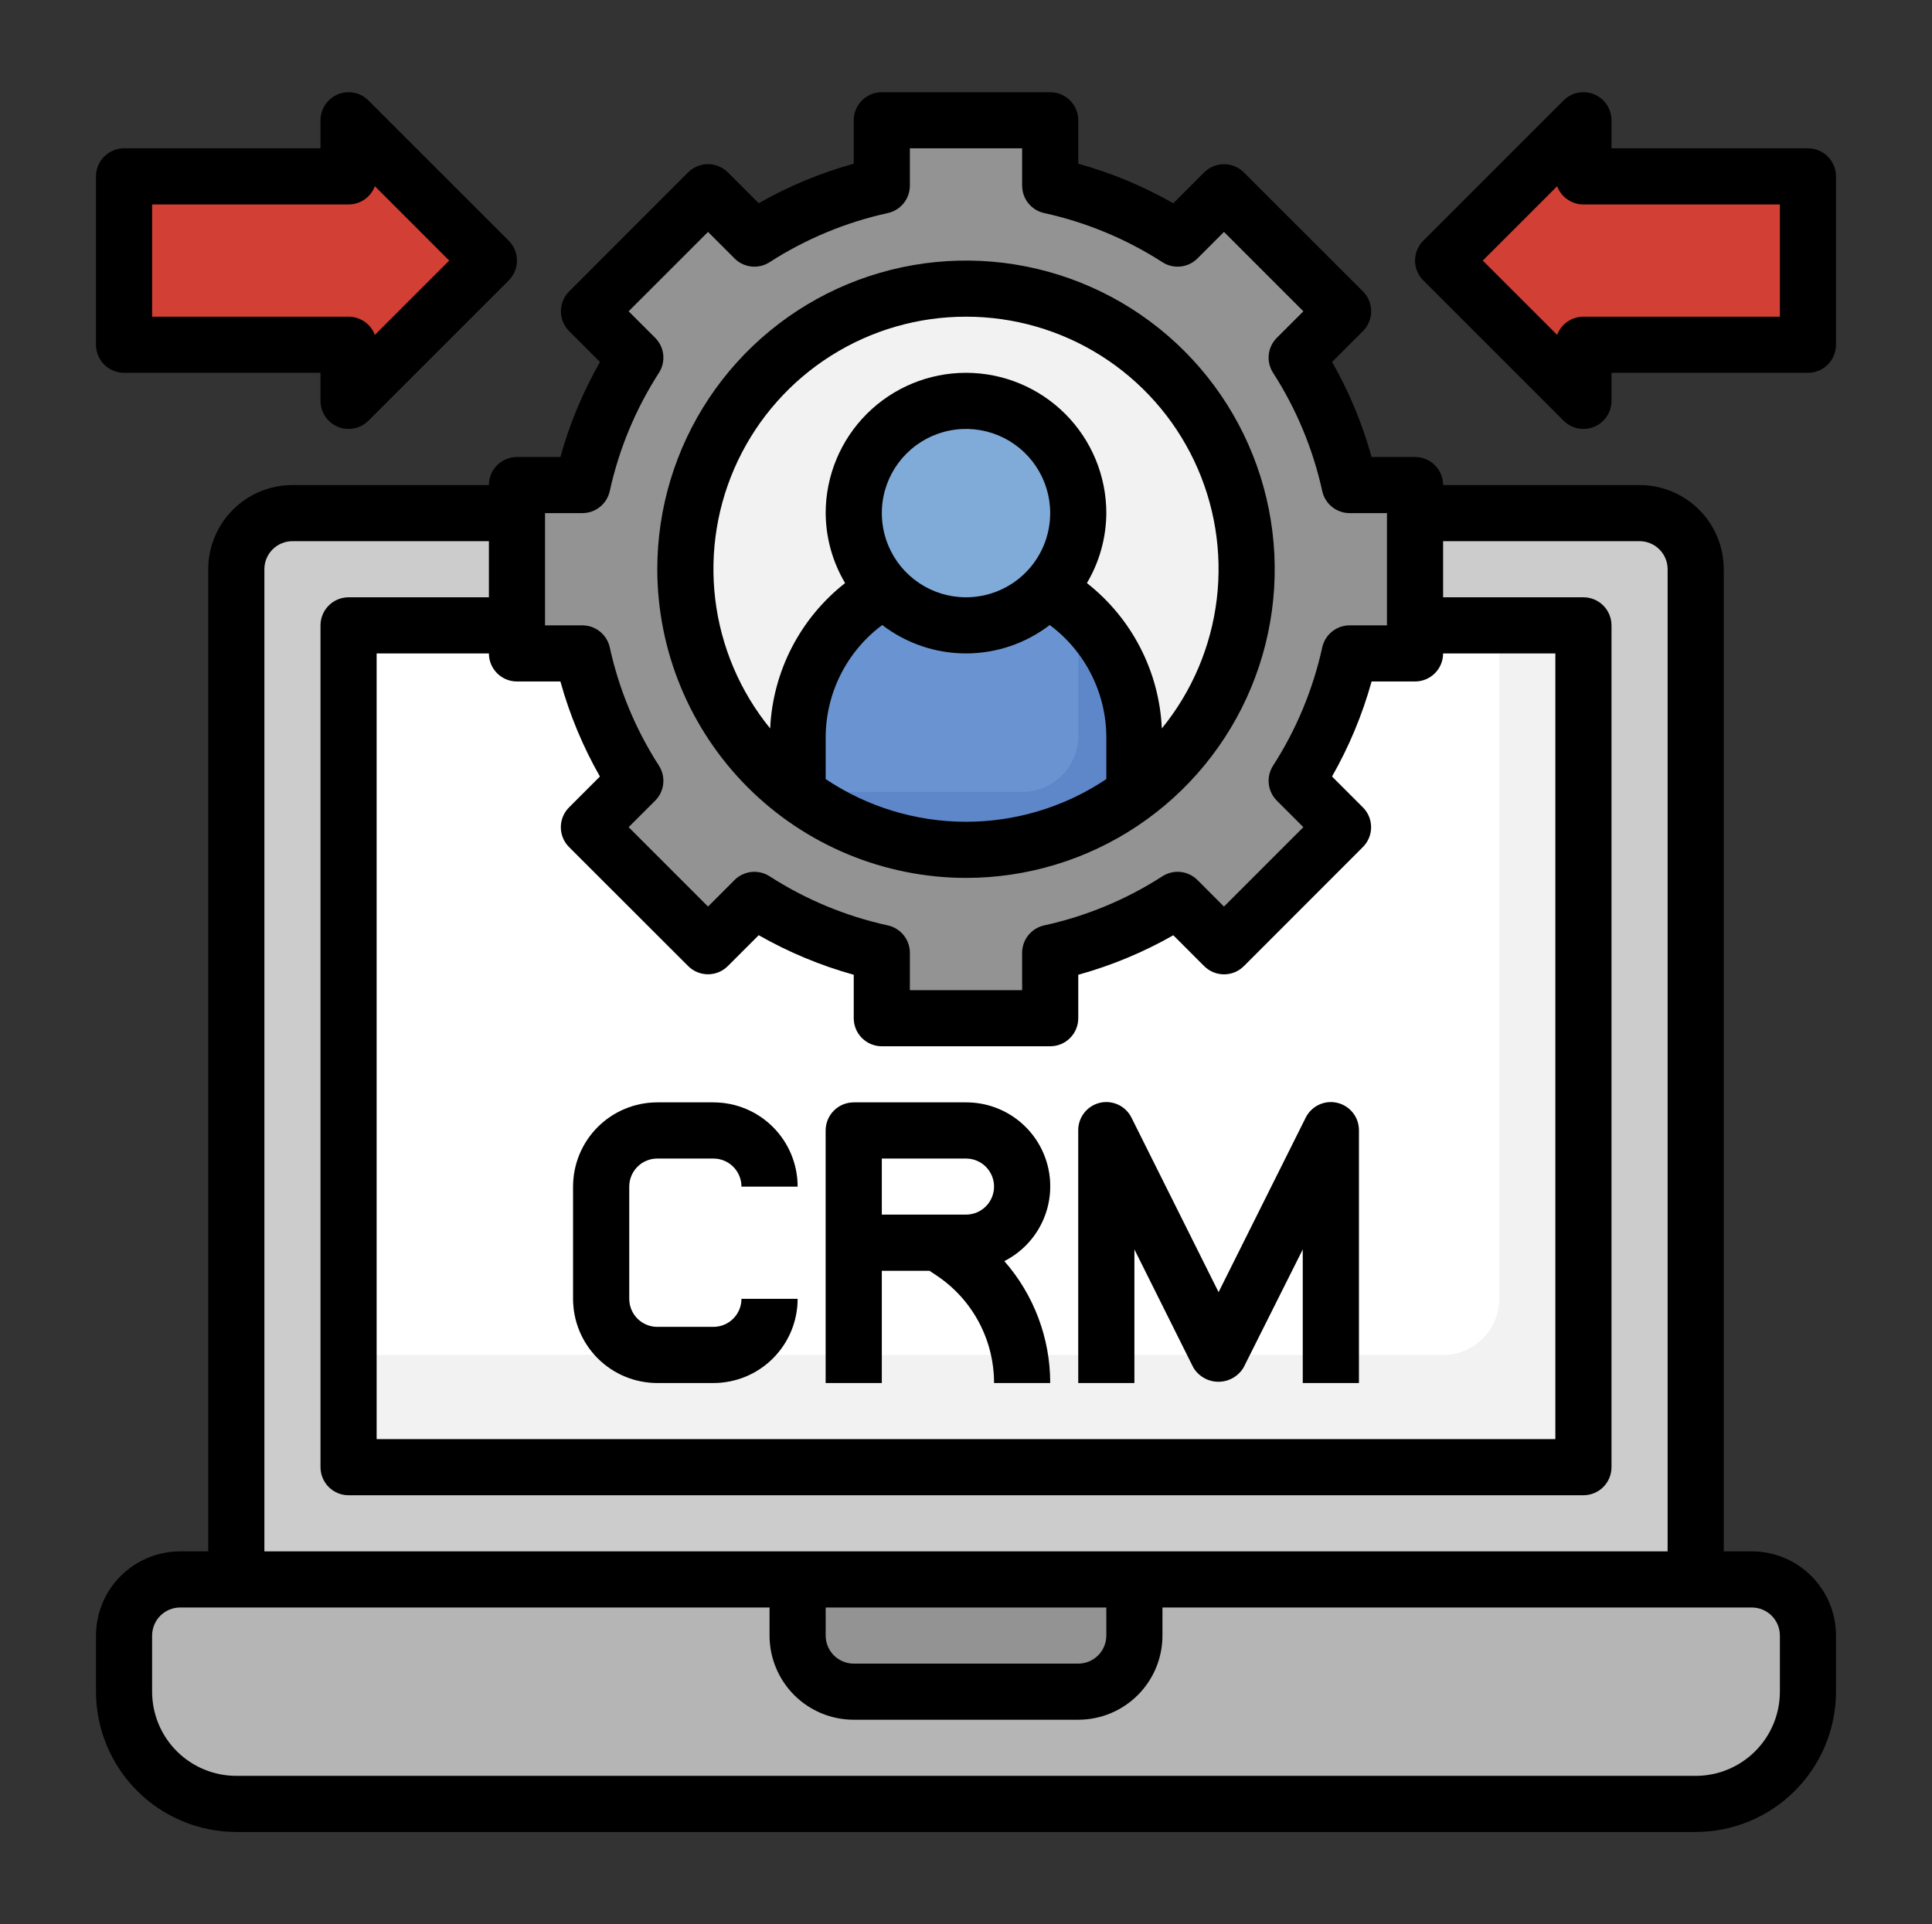 <svg width="512" height="510" viewBox="0 0 512 510" fill="none" xmlns="http://www.w3.org/2000/svg">
<rect x="0" y="0" width="512" height="510" fill="#333333" stroke="none"/>
<path d="M62.625 418.625V150.875C62.625 146.93 64.192 143.146 66.982 140.357C69.771 137.567 73.555 136 77.5 136H434.5C438.445 136 442.229 137.567 445.018 140.357C447.808 143.146 449.375 146.93 449.375 150.875V418.625" fill="#CCCCCC"/>
<path d="M92.375 165.75H419.625V388.875H92.375V165.75Z" fill="#F2F2F2"/>
<path d="M397.312 344.25V165.75H92.375V359.125H382.438C386.383 359.125 390.166 357.558 392.956 354.768C395.745 351.979 397.312 348.195 397.312 344.25Z" fill="white"/>
<path d="M375 173.188V128.562H357.671C355.034 116.561 350.282 105.124 343.636 94.789L355.923 82.51L324.366 50.952L312.086 63.239C301.751 56.593 290.314 51.841 278.312 49.204V31.875H233.688V49.204C221.686 51.841 210.249 56.593 199.914 63.239L187.635 50.952L156.077 82.51L168.364 94.789C161.718 105.124 156.966 116.561 154.329 128.562H137V173.188H154.329C156.966 185.189 161.718 196.626 168.364 206.961L156.077 219.24L187.635 250.798L199.914 238.511C210.249 245.157 221.686 249.909 233.688 252.546V269.875H278.312V252.546C290.314 249.909 301.751 245.157 312.086 238.511L324.366 250.798L355.923 219.24L343.636 206.961C350.282 196.626 355.034 185.189 357.671 173.188H375Z" fill="#939393"/>
<path d="M256 225.25C297.076 225.25 330.375 191.951 330.375 150.875C330.375 109.799 297.076 76.5 256 76.5C214.924 76.5 181.625 109.799 181.625 150.875C181.625 191.951 214.924 225.25 256 225.25Z" fill="#F2F2F2"/>
<path d="M211.375 210.375V195.5C211.377 187.523 213.517 179.694 217.572 172.825C221.627 165.957 227.449 160.3 234.431 156.445C237.212 159.384 240.562 161.724 244.277 163.324C247.993 164.923 251.996 165.748 256.041 165.748C260.086 165.748 264.089 164.923 267.804 163.324C271.52 161.724 274.87 159.384 277.651 156.445C284.618 160.311 290.423 165.972 294.463 172.84C298.503 179.707 300.631 187.532 300.625 195.5V210.375C287.773 220.014 272.145 225.233 256.079 225.251C240.014 225.268 224.375 220.083 211.501 210.471L211.375 210.375Z" fill="#5E87CA"/>
<path d="M47.75 418.625H464.25C468.195 418.625 471.979 420.192 474.768 422.982C477.558 425.771 479.125 429.555 479.125 433.5V448.375C479.125 456.265 475.991 463.832 470.411 469.411C464.832 474.991 457.265 478.125 449.375 478.125H62.625C54.735 478.125 47.168 474.991 41.589 469.411C36.009 463.832 32.875 456.265 32.875 448.375V433.5C32.875 429.555 34.442 425.771 37.232 422.982C40.021 420.192 43.805 418.625 47.75 418.625Z" fill="#B5B5B5"/>
<path d="M211.375 418.625V433.5C211.375 437.445 212.942 441.229 215.732 444.018C218.521 446.808 222.305 448.375 226.25 448.375H285.75C289.695 448.375 293.479 446.808 296.268 444.018C299.058 441.229 300.625 437.445 300.625 433.5V418.625" fill="#939393"/>
<path d="M256 165.75C272.43 165.75 285.75 152.43 285.75 136C285.75 119.57 272.43 106.25 256 106.25C239.57 106.25 226.25 119.57 226.25 136C226.25 152.43 239.57 165.75 256 165.75Z" fill="#80AAD8"/>
<path d="M174.188 307.062H189.062C191.035 307.062 192.927 307.846 194.322 309.241C195.716 310.636 196.5 312.527 196.5 314.5H211.375C211.375 308.582 209.024 302.907 204.84 298.723C200.655 294.538 194.98 292.188 189.062 292.188H174.188C168.27 292.188 162.595 294.538 158.41 298.723C154.226 302.907 151.875 308.582 151.875 314.5V344.25C151.875 350.168 154.226 355.843 158.41 360.027C162.595 364.212 168.27 366.562 174.188 366.562H189.062C194.98 366.562 200.655 364.212 204.84 360.027C209.024 355.843 211.375 350.168 211.375 344.25H196.5C196.5 346.223 195.716 348.114 194.322 349.509C192.927 350.904 191.035 351.688 189.062 351.688H174.188C172.215 351.688 170.323 350.904 168.928 349.509C167.534 348.114 166.75 346.223 166.75 344.25V314.5C166.75 312.527 167.534 310.636 168.928 309.241C170.323 307.846 172.215 307.062 174.188 307.062Z" fill="#CCCCCC"/>
<path d="M278.312 314.5C278.312 308.582 275.962 302.907 271.777 298.723C267.593 294.538 261.918 292.188 256 292.188H226.25C224.277 292.188 222.386 292.971 220.991 294.366C219.596 295.761 218.812 297.652 218.812 299.625V366.562H233.688V336.812H246.331L248.205 338.062C252.896 341.19 256.741 345.428 259.399 350.4C262.056 355.373 263.443 360.925 263.438 366.562H278.312C278.312 354.675 273.99 343.192 266.152 334.254C269.8 332.399 272.865 329.573 275.011 326.087C277.156 322.602 278.299 318.593 278.312 314.5ZM233.688 307.062H256C257.973 307.062 259.864 307.846 261.259 309.241C262.654 310.636 263.438 312.527 263.438 314.5C263.438 316.473 262.654 318.364 261.259 319.759C259.864 321.154 257.973 321.938 256 321.938H233.688V307.062Z" fill="#CCCCCC"/>
<path d="M354.398 292.381C352.766 291.995 351.051 292.172 349.532 292.883C348.013 293.595 346.779 294.799 346.031 296.3L322.937 342.494L299.881 296.3C299.144 294.778 297.911 293.553 296.385 292.826C294.858 292.099 293.13 291.914 291.484 292.301C289.838 292.688 288.373 293.625 287.331 294.956C286.289 296.287 285.731 297.934 285.75 299.625V366.562H300.625V331.13L316.244 362.449C316.931 363.602 317.906 364.556 319.073 365.219C320.239 365.882 321.558 366.23 322.9 366.23C324.242 366.23 325.561 365.882 326.728 365.219C327.895 364.556 328.87 363.602 329.557 362.449L345.25 331.13V366.562H360.125V299.625C360.126 297.948 359.561 296.321 358.522 295.006C357.482 293.691 356.029 292.766 354.398 292.381Z" fill="#CCCCCC"/>
<path d="M92.375 31.875L129.562 69.062L92.375 106.25V91.39H32.875V46.765H92.375V31.875Z" fill="#D23F34"/>
<path d="M419.625 31.875L382.438 69.062L419.625 106.25V91.39H479.125V46.765H419.625V31.875Z" fill="#D23F34"/>
<path d="M285.75 195.016V162.343C283.268 160.078 280.538 158.1 277.613 156.445C274.833 159.384 271.483 161.724 267.767 163.324C264.052 164.923 260.049 165.748 256.004 165.748C251.958 165.748 247.956 164.923 244.24 163.324C240.525 161.724 237.174 159.384 234.394 156.445C227.418 160.305 221.604 165.964 217.556 172.832C213.508 179.7 211.373 187.527 211.375 195.5V209.891H270.875C274.82 209.891 278.604 208.324 281.393 205.534C284.183 202.745 285.75 198.961 285.75 195.016Z" fill="#6994D1"/>
<path d="M464.25 411.188H456.812V150.875C456.812 144.957 454.462 139.282 450.277 135.098C446.093 130.913 440.418 128.562 434.5 128.562H382.438C382.438 126.59 381.654 124.698 380.259 123.303C378.864 121.909 376.973 121.125 375 121.125H363.487C361.051 112.328 357.533 103.866 353.015 95.934L361.196 87.753C362.59 86.358 363.374 84.467 363.374 82.495C363.374 80.522 362.59 78.631 361.196 77.236L329.631 45.694C328.237 44.3 326.345 43.516 324.373 43.516C322.401 43.516 320.509 44.3 319.115 45.694L310.933 53.875C303.005 49.352 294.546 45.83 285.75 43.388V31.875C285.75 29.902 284.966 28.011 283.572 26.616C282.177 25.221 280.285 24.438 278.312 24.438H233.688C231.715 24.438 229.823 25.221 228.428 26.616C227.034 28.011 226.25 29.902 226.25 31.875V43.388C217.453 45.825 208.991 49.342 201.059 53.86L192.878 45.679C191.483 44.285 189.592 43.501 187.62 43.501C185.647 43.501 183.756 44.285 182.361 45.679L150.819 77.244C149.425 78.638 148.641 80.53 148.641 82.502C148.641 84.474 149.425 86.366 150.819 87.76L159 95.942C154.477 103.87 150.955 112.329 148.513 121.125H137C135.027 121.125 133.136 121.909 131.741 123.303C130.346 124.698 129.562 126.59 129.562 128.562H77.5C71.582 128.562 65.907 130.913 61.723 135.098C57.538 139.282 55.188 144.957 55.188 150.875V411.188H47.75C41.832 411.187 36.157 413.538 31.973 417.723C27.788 421.907 25.438 427.582 25.438 433.5V448.375C25.449 458.234 29.371 467.686 36.343 474.657C43.314 481.629 52.766 485.551 62.625 485.562H449.375C459.234 485.551 468.686 481.629 475.657 474.657C482.629 467.686 486.551 458.234 486.562 448.375V433.5C486.562 427.582 484.212 421.907 480.027 417.723C475.843 413.538 470.168 411.188 464.25 411.188ZM137 180.625H148.513C150.949 189.422 154.467 197.884 158.985 205.816L150.804 213.997C149.41 215.392 148.626 217.283 148.626 219.255C148.626 221.228 149.41 223.119 150.804 224.514L182.369 256.056C183.763 257.45 185.655 258.234 187.627 258.234C189.599 258.234 191.491 257.45 192.885 256.056L201.067 247.875C208.997 252.395 217.455 255.918 226.25 258.362V269.875C226.25 271.848 227.034 273.739 228.428 275.134C229.823 276.529 231.715 277.312 233.688 277.312H278.312C280.285 277.312 282.177 276.529 283.572 275.134C284.966 273.739 285.75 271.848 285.75 269.875V258.362C294.547 255.923 303.008 252.405 310.941 247.89L319.122 256.071C320.517 257.465 322.408 258.249 324.38 258.249C326.353 258.249 328.244 257.465 329.639 256.071L361.181 224.506C362.575 223.112 363.359 221.22 363.359 219.248C363.359 217.276 362.575 215.384 361.181 213.99L353 205.808C357.523 197.88 361.045 189.421 363.487 180.625H375C376.973 180.625 378.864 179.841 380.259 178.447C381.654 177.052 382.438 175.16 382.438 173.188H412.188V381.438H99.812V173.188H129.562C129.562 175.16 130.346 177.052 131.741 178.447C133.136 179.841 135.027 180.625 137 180.625ZM144.438 136H154.329C156.026 136 157.671 135.421 158.993 134.357C160.314 133.294 161.233 131.811 161.596 130.154C164.038 119.014 168.451 108.4 174.626 98.812C175.544 97.383 175.945 95.683 175.762 93.994C175.579 92.306 174.824 90.731 173.622 89.531L166.594 82.51L187.635 61.469L194.656 68.497C195.855 69.699 197.431 70.454 199.119 70.637C200.808 70.82 202.508 70.419 203.938 69.501C213.525 63.326 224.139 58.913 235.279 56.471C236.936 56.108 238.419 55.189 239.482 53.868C240.546 52.546 241.125 50.901 241.125 49.204V39.312H270.875V49.204C270.875 50.901 271.454 52.546 272.518 53.868C273.581 55.189 275.064 56.108 276.721 56.471C287.861 58.913 298.475 63.326 308.062 69.501C309.492 70.419 311.192 70.82 312.881 70.637C314.569 70.454 316.145 69.699 317.345 68.497L324.366 61.469L345.406 82.51L338.378 89.531C337.176 90.731 336.421 92.306 336.238 93.994C336.055 95.683 336.456 97.383 337.374 98.812C343.549 108.4 347.962 119.014 350.404 130.154C350.767 131.811 351.686 133.294 353.007 134.357C354.329 135.421 355.974 136 357.671 136H367.562V165.75H357.671C355.974 165.75 354.329 166.329 353.007 167.393C351.686 168.456 350.767 169.939 350.404 171.596C347.962 182.736 343.549 193.35 337.374 202.938C336.456 204.367 336.055 206.067 336.238 207.756C336.421 209.444 337.176 211.02 338.378 212.219L345.406 219.24L324.366 240.281L317.345 233.253C316.145 232.051 314.569 231.296 312.881 231.113C311.192 230.93 309.492 231.331 308.062 232.249C298.478 238.424 287.866 242.834 276.728 245.272C275.07 245.633 273.585 246.551 272.52 247.873C271.456 249.195 270.875 250.841 270.875 252.538V262.438H241.125V252.538C241.125 250.841 240.544 249.195 239.48 247.873C238.415 246.551 236.93 245.633 235.272 245.272C224.134 242.834 213.522 238.424 203.938 232.249C202.508 231.331 200.808 230.93 199.119 231.113C197.431 231.296 195.855 232.051 194.656 233.253L187.635 240.281L166.594 219.24L173.622 212.219C174.824 211.02 175.579 209.444 175.762 207.756C175.945 206.067 175.544 204.367 174.626 202.938C168.451 193.35 164.038 182.736 161.596 171.596C161.233 169.939 160.314 168.456 158.993 167.393C157.671 166.329 156.026 165.75 154.329 165.75H144.438V136ZM70.062 150.875C70.062 148.902 70.846 147.011 72.241 145.616C73.636 144.221 75.528 143.438 77.5 143.438H129.562V158.312H92.375C90.403 158.312 88.511 159.096 87.116 160.491C85.721 161.886 84.938 163.777 84.938 165.75V388.875C84.938 390.848 85.721 392.739 87.116 394.134C88.511 395.529 90.403 396.312 92.375 396.312H419.625C421.598 396.312 423.489 395.529 424.884 394.134C426.279 392.739 427.062 390.848 427.062 388.875V165.75C427.062 163.777 426.279 161.886 424.884 160.491C423.489 159.096 421.598 158.312 419.625 158.312H382.438V143.438H434.5C436.473 143.438 438.364 144.221 439.759 145.616C441.154 147.011 441.938 148.902 441.938 150.875V411.188H70.062V150.875ZM218.812 426.062H293.188V433.5C293.188 435.473 292.404 437.364 291.009 438.759C289.614 440.154 287.723 440.938 285.75 440.938H226.25C224.277 440.938 222.386 440.154 220.991 438.759C219.596 437.364 218.812 435.473 218.812 433.5V426.062ZM471.688 448.375C471.688 454.293 469.337 459.968 465.152 464.152C460.968 468.337 455.293 470.688 449.375 470.688H62.625C56.707 470.688 51.032 468.337 46.848 464.152C42.663 459.968 40.312 454.293 40.312 448.375V433.5C40.312 431.527 41.096 429.636 42.491 428.241C43.886 426.846 45.778 426.062 47.75 426.062H203.938V433.5C203.938 439.418 206.288 445.093 210.473 449.277C214.657 453.462 220.332 455.812 226.25 455.812H285.75C291.668 455.812 297.343 453.462 301.527 449.277C305.712 445.093 308.062 439.418 308.062 433.5V426.062H464.25C466.223 426.062 468.114 426.846 469.509 428.241C470.904 429.636 471.688 431.527 471.688 433.5V448.375Z" fill="black"/>
<path d="M256 232.688C272.181 232.688 287.999 227.889 301.453 218.9C314.907 209.91 325.393 197.133 331.585 182.183C337.777 167.234 339.397 150.784 336.241 134.914C333.084 119.044 325.292 104.467 313.85 93.025C302.408 81.583 287.831 73.791 271.961 70.635C256.091 67.478 239.641 69.098 224.692 75.29C209.742 81.482 196.965 91.968 187.975 105.422C178.986 118.876 174.188 134.694 174.188 150.875C174.213 172.565 182.841 193.36 198.178 208.697C213.515 224.034 234.31 232.662 256 232.688ZM218.812 206.493V195.5C218.812 189.702 220.168 183.984 222.772 178.803C225.375 173.622 229.154 169.121 233.807 165.661C240.175 170.542 247.976 173.188 256 173.188C264.024 173.188 271.825 170.542 278.194 165.661C282.846 169.121 286.625 173.622 289.228 178.803C291.832 183.984 293.188 189.702 293.188 195.5V206.493C282.189 213.87 269.244 217.809 256 217.809C242.756 217.809 229.811 213.87 218.812 206.493ZM256 158.313C251.587 158.313 247.273 157.004 243.604 154.552C239.935 152.1 237.075 148.616 235.386 144.539C233.697 140.462 233.255 135.975 234.116 131.647C234.977 127.319 237.102 123.343 240.223 120.223C243.343 117.102 247.319 114.977 251.647 114.116C255.975 113.255 260.462 113.697 264.539 115.386C268.616 117.075 272.1 119.935 274.552 123.604C277.004 127.273 278.312 131.587 278.312 136C278.312 141.918 275.962 147.593 271.777 151.777C267.593 155.962 261.918 158.313 256 158.313ZM256 83.938C268.654 83.928 281.052 87.509 291.753 94.264C302.453 101.019 311.018 110.671 316.453 122.099C321.887 133.527 323.968 146.262 322.454 158.826C320.94 171.389 315.893 183.266 307.899 193.075C307.555 185.602 305.604 178.291 302.176 171.641C298.749 164.991 293.928 159.158 288.041 154.542C291.372 148.928 293.148 142.528 293.188 136C293.188 126.137 289.27 116.679 282.296 109.705C275.322 102.73 265.863 98.812 256 98.812C246.137 98.812 236.678 102.73 229.704 109.705C222.73 116.679 218.812 126.137 218.812 136C218.852 142.528 220.628 148.928 223.959 154.542C218.072 159.158 213.251 164.991 209.824 171.641C206.396 178.291 204.445 185.602 204.101 193.075C196.107 183.266 191.06 171.389 189.546 158.826C188.032 146.262 190.113 133.527 195.547 122.099C200.982 110.671 209.547 101.019 220.247 94.264C230.948 87.509 243.346 83.928 256 83.938Z" fill="black"/>
<path d="M174.188 366.562H189.062C194.98 366.562 200.655 364.212 204.84 360.027C209.024 355.843 211.375 350.168 211.375 344.25H196.5C196.5 346.223 195.716 348.114 194.322 349.509C192.927 350.904 191.035 351.688 189.062 351.688H174.188C172.215 351.688 170.323 350.904 168.928 349.509C167.534 348.114 166.75 346.223 166.75 344.25V314.5C166.75 312.527 167.534 310.636 168.928 309.241C170.323 307.846 172.215 307.062 174.188 307.062H189.062C191.035 307.062 192.927 307.846 194.322 309.241C195.716 310.636 196.5 312.527 196.5 314.5H211.375C211.375 308.582 209.024 302.907 204.84 298.723C200.655 294.538 194.98 292.188 189.062 292.188H174.188C168.27 292.188 162.595 294.538 158.41 298.723C154.226 302.907 151.875 308.582 151.875 314.5V344.25C151.875 350.168 154.226 355.843 158.41 360.027C162.595 364.212 168.27 366.562 174.188 366.562Z" fill="black"/>
<path d="M233.688 336.813H246.331L248.205 338.062C252.896 341.19 256.741 345.428 259.399 350.401C262.056 355.373 263.443 360.925 263.438 366.563H278.312C278.312 354.675 273.99 343.192 266.152 334.254C270.615 331.988 274.183 328.283 276.279 323.738C278.375 319.193 278.876 314.074 277.702 309.209C276.528 304.343 273.746 300.016 269.808 296.927C265.87 293.839 261.005 292.169 256 292.188H226.25C224.277 292.188 222.386 292.971 220.991 294.366C219.596 295.761 218.812 297.653 218.812 299.625V366.563H233.688V336.813ZM233.688 307.063H256C257.973 307.063 259.864 307.846 261.259 309.241C262.654 310.636 263.438 312.528 263.438 314.5C263.438 316.473 262.654 318.364 261.259 319.759C259.864 321.154 257.973 321.938 256 321.938H233.688V307.063Z" fill="black"/>
<path d="M300.625 331.13L316.244 362.449C316.931 363.602 317.906 364.556 319.073 365.219C320.239 365.882 321.558 366.23 322.9 366.23C324.242 366.23 325.561 365.882 326.728 365.219C327.895 364.556 328.87 363.602 329.557 362.449L345.25 331.13V366.562H360.125V299.625C360.144 297.934 359.586 296.287 358.544 294.956C357.502 293.625 356.037 292.688 354.391 292.301C352.745 291.914 351.017 292.099 349.49 292.826C347.964 293.553 346.73 294.778 345.994 296.3L322.937 342.494L299.881 296.3C299.144 294.778 297.911 293.553 296.385 292.826C294.858 292.099 293.13 291.914 291.484 292.301C289.838 292.688 288.373 293.625 287.331 294.956C286.289 296.287 285.731 297.934 285.75 299.625V366.562H300.625V331.13Z" fill="black"/>
<path d="M32.875 98.813H84.938V106.25C84.938 107.721 85.374 109.159 86.191 110.382C87.009 111.604 88.17 112.557 89.529 113.12C90.888 113.683 92.383 113.83 93.826 113.543C95.268 113.257 96.593 112.549 97.633 111.509L134.821 74.321C136.215 72.926 136.998 71.035 136.998 69.063C136.998 67.091 136.215 65.199 134.821 63.805L97.633 26.617C96.593 25.577 95.268 24.869 93.826 24.582C92.383 24.295 90.888 24.443 89.529 25.006C88.17 25.568 87.009 26.521 86.191 27.744C85.374 28.967 84.938 30.405 84.938 31.875V39.313H32.875C30.902 39.313 29.011 40.096 27.616 41.491C26.221 42.886 25.438 44.778 25.438 46.75V91.375C25.438 93.348 26.221 95.24 27.616 96.635C29.011 98.029 30.902 98.813 32.875 98.813ZM40.312 54.188H92.375C93.891 54.188 95.371 53.725 96.616 52.861C97.862 51.997 98.813 50.773 99.344 49.353L119.046 69.063L99.344 88.765C98.812 87.346 97.86 86.124 96.615 85.261C95.369 84.399 93.89 83.937 92.375 83.938H40.312V54.188Z" fill="black"/>
<path d="M479.125 39.313H427.062V31.875C427.062 30.405 426.626 28.967 425.808 27.744C424.991 26.521 423.83 25.568 422.471 25.006C421.112 24.443 419.617 24.295 418.174 24.582C416.732 24.869 415.407 25.577 414.367 26.617L377.179 63.805C375.785 65.199 375.001 67.091 375.001 69.063C375.001 71.035 375.785 72.926 377.179 74.321L414.367 111.509C415.407 112.549 416.732 113.257 418.174 113.543C419.617 113.83 421.112 113.683 422.471 113.12C423.83 112.557 424.991 111.604 425.808 110.382C426.626 109.159 427.062 107.721 427.062 106.25V98.813H479.125C481.097 98.813 482.989 98.029 484.384 96.635C485.779 95.24 486.562 93.348 486.562 91.375V46.75C486.562 44.778 485.779 42.886 484.384 41.491C482.989 40.096 481.097 39.313 479.125 39.313ZM471.687 83.938H419.625C418.111 83.936 416.632 84.397 415.387 85.258C414.142 86.119 413.189 87.34 412.656 88.757L392.954 69.063L412.656 49.361C413.188 50.779 414.14 52.002 415.385 52.864C416.631 53.727 418.11 54.189 419.625 54.188H471.687V83.938Z" fill="black"/>
</svg>
